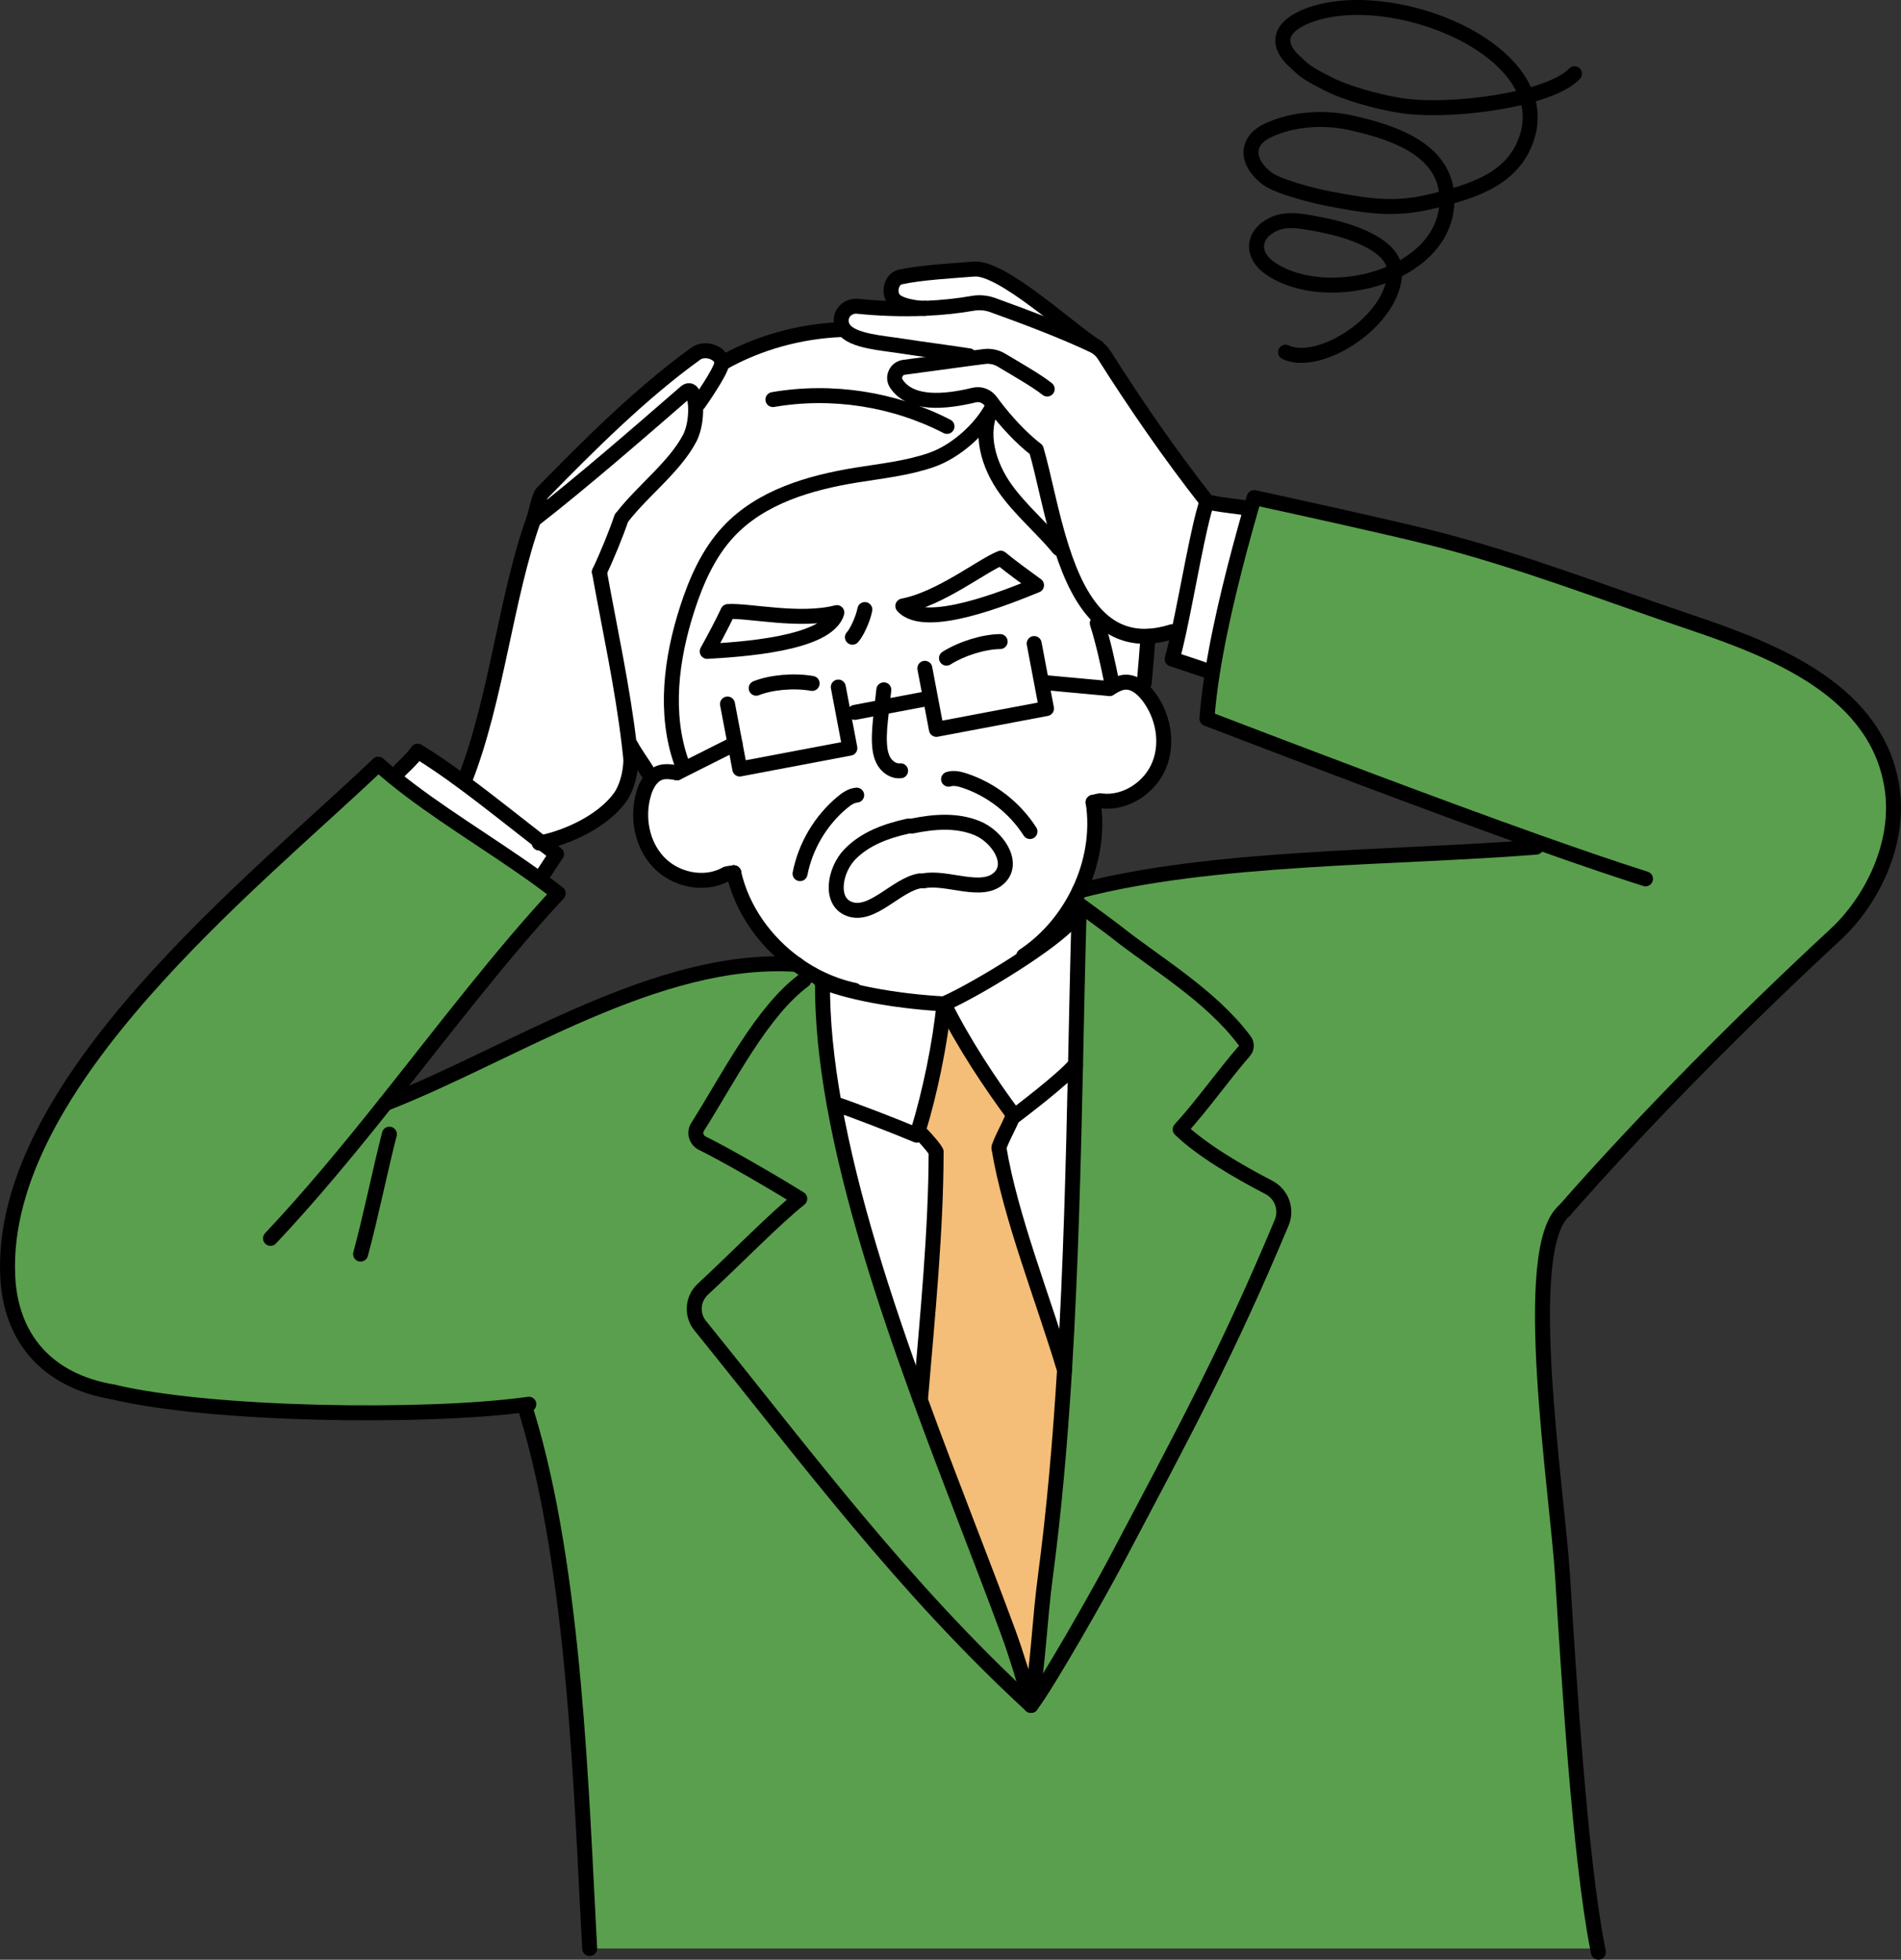<?xml version="1.0" encoding="UTF-8"?>
<svg xmlns="http://www.w3.org/2000/svg" id="_レイヤー_2" data-name="レイヤー 2" viewBox="0 0 507.89 523.46">
  <rect x="0" y="0" width="507.89" height="523.46" fill="#333333" stroke="none"/>
  <defs>
    <style>
      .cls-1 {
        fill: none;
        stroke: #000;
        stroke-linecap: round;
        stroke-linejoin: round;
        stroke-width: 4px;
      }

      .cls-2 {
        fill: #5a9f4d;
      }

      .cls-3 {
        fill: #fff;
      }

      .cls-4 {
        fill: #f4be78;
      }
    </style>
  </defs>
  <g id="_レイヤー_1-2" data-name="レイヤー 1">
    <g>
      <path class="cls-1" d="M343.46,94.07c8.94,4.32,29.22-8.38,29.16-21.59-.03-6.89-11.22-10.68-18.58-12.22-6.81-1.42-10.6-1.97-14-.27-5.61,2.81-5.75,8.3-.54,11.79,15.09,10.12,46.37,2.11,47.07-17.7.49-13.85-13.94-18.69-25.65-21.28-6.98-1.55-15.42-1.18-22.23,2.07-6.2,2.96-5.63,8.67-.15,12.81,3.18,2.41,13.67,4.87,16.21,5.35,10.14,1.91,17.36,3.24,27.36.85,11.53-2.75,22.33-6.05,25.89-17.32,7.35-23.27-36.24-40.91-58.57-32.38-6.97,2.66-9.03,7.15-3.64,12.15,2.89,2.67,2.81,2.86,8.87,5.99,5.06,2.61,13.46,4.89,19.31,5.83,13.27,2.14,40.04-1.43,46.69-8.45"></path>
      <g>
        <g>
          <path class="cls-2" d="M410.88,224.98c-28.1-9.99-61.98-22.91-88.42-33.02.28-3.94.8-8.13,1.49-12.47,2.26-14.22,6.37-30.01,10.2-43.43.31-1.07.61-2.12.91-3.15,7.69,1.67,35.1,7.65,47.56,10.79,23.36,5.89,46.15,14.79,69.27,22.58,22.62,7.62,50.22,18.5,53.71,44.92,1.87,14.23-5.37,29.31-15.28,38.48-23.65,21.88-50.4,48.65-72.32,73.65-12.16,10.04-1.98,74.42-.53,97.64,1.59,25.47,4.52,74.66,9.37,99.49H157.54c-2.19-40.28-3.85-100.77-16.81-143.08l-.3-2.18c-26.94,3.63-83.99,2.9-110.32-3.42-17.8-3.02-27.33-14.66-28.05-30.97-2.3-51.53,65.91-105.15,98.84-136.52l.19-.16c1.26,1.14,2.58,2.27,3.94,3.38,11.34,9.28,25.77,17.78,38.27,26.76,2,1.44,3.95,2.89,5.83,4.36-15.5,16.66-30.59,36.59-46.17,56.14,33.59-13.06,72.63-39.67,109.84-37.17,1.02.74,2.08,1.42,3.16,2.06l-1.16,2.15c-11.33,8.37-20.24,26.29-28.41,39.18-.98,1.53-.4,3.55,1.23,4.36,6.86,3.39,19.35,10.68,26.05,14.85-6.81,5.44-17.11,16.04-25.9,24.17-2.76,2.56-3.07,6.81-.7,9.73,28.66,35.43,54.11,69.86,88.37,101.42,4.38-5.59,18.75-31.05,22.03-37.27,19.54-36.94,30.52-57.21,44.96-91.68,1.48-3.54-.01-7.63-3.43-9.4-8.5-4.41-18.06-10.06-23.69-15.5,5.71-6.2,12.02-15.09,17.12-20.9.69-.79.72-1.96.09-2.81-9.06-12.13-23.81-20.69-34.33-29.05-1.44-1.15-7.42-5.5-9.84-7.29-.03,1.03-.06,2.07-.08,3.11l-.92-.02c-2,2.78-7.18,6.79-13.1,10.75l-.3-.44c6.19-4.22,11.17-10.24,14.4-17.06,35.47-9.31,83.96-8.66,122.06-11.68l.47-1.3Z"></path>
          <path class="cls-2" d="M339,317.17c3.42,1.77,4.91,5.86,3.43,9.4-14.44,34.47-25.42,54.74-44.96,91.68-3.28,6.22-17.65,31.68-22.03,37.27,1.96-11.27,2.31-22.81,3.82-34.17,2.37-17.83,3.99-36.49,5.15-55.38h0c1.67-27.38,2.36-55.22,2.94-81.68.29-13.64.56-26.91.92-39.56.02-1.04.05-2.08.08-3.11,2.42,1.79,8.4,6.14,9.84,7.29,10.52,8.36,25.27,16.92,34.33,29.05.63.85.6,2.02-.09,2.81-5.1,5.81-11.41,14.7-17.12,20.9,5.63,5.44,15.19,11.09,23.69,15.5Z"></path>
          <path class="cls-3" d="M332.95,135.71l1.2.35c-3.83,13.42-7.94,29.21-10.2,43.43l-.83-.14c-1.63-.54-9.11-3.08-9.95-3.32.53-1.85,1.1-4.23,1.69-6.92,2.51-11.49,5.36-28.68,7.61-35.11,2.77.83,8.02,1.2,10.48,1.71Z"></path>
          <path class="cls-3" d="M258.99,95.75l-.1-.71c-3.89-.62-13.73-1.93-17.67-2.56-5.48-.88-13.45-1.3-15.81-4.64-.52-.74-.76-1.62-.65-2.68.22-2.11,2.24-3.56,4.35-3.35h0c5.66.58,11.76.81,17.78.56.11,0,.21,0,.28,0,4.34-.18,8.64-.62,12.71-1.34,1.78-.31,3.61-.15,5.31.46,8.45,3.05,18.8,6.92,26.93,10.79.15.07.29.14.43.22.98.56,1.81,1.35,2.42,2.3,8.43,13.32,17.71,26.75,27.49,39.21-2.25,6.43-5.1,23.62-7.61,35.11l-1.69-.38c-2.32.73-4.46,1.12-6.45,1.21-4.98.23-9-1.41-12.28-4.26-5.03-4.37-8.35-11.59-10.83-19.36-2.96-9.25-4.72-19.28-6.75-26.21-4.05-3.09-8.17-7.63-11.3-11.75-.32-.41-.61-.81-.9-1.2-1.01-1.38-2.74-2.03-4.41-1.63-7.77,1.88-16.95,2.72-20.77-3.05-1.15-1.74-.03-4.1,2.04-4.37,4.83-.62,11.45-1.57,17.47-2.36Z"></path>
          <path class="cls-3" d="M182.92,205.39l-.84-1.67c-4.66-13.13-2.77-27.76,1.5-41.03,2.42-7.51,5.68-14.94,11.06-20.7,8.64-9.25,21.59-13.05,34.08-15.08,6.76-1.1,13.63-1.8,20.1-4.04,6.47-2.23,13.17-8.15,16.35-14.21-3.71,6.89-1.07,15.62,3.5,21.97,4.16,5.79,9.74,10.41,14.26,15.91l.68-.22c2.48,7.77,5.8,14.99,10.83,19.36l-1.28.79c1.64,5.23,2.83,10.65,3.9,16l.32.87c1-.57,2.04-1.05,3.17-1.12.85-.05,1.66.12,2.42.45,1.47.65,2.76,1.88,3.77,3.19,4,5.16,5.42,12.41,2.98,18.46-2.45,6.06-9,10.4-15.48,9.61-.13-.22-2.01.36-2.18.39v-.02s-.03.02,0,.02c1.23,7.99-.22,16.29-3.71,23.64-3.23,6.82-8.21,12.84-14.4,17.06l.3.44c-8.1,5.43-17.56,10.76-22.05,12.68-10.2-.51-24.08-2.52-32.45-5.96v-.36l.07-.14c-1.32-.6-2.61-1.28-3.86-2.02-1.08-.64-2.14-1.32-3.16-2.06-8.27-5.88-14.55-14.63-16.77-24.47.03,0,.03-.01,0-.01h0c-.24.06-2.12.21-2.17.45-5.74,3.11-13.43,1.46-17.91-3.28-4.49-4.74-5.82-12.02-3.98-18.28.48-1.64,1.27-3.33,2.49-4.48.56-.52,1.2-.93,1.94-1.17,1.44-.46,3-.2,4.48.06l2.04-1.03ZM276.93,156.32c-2.97-2.15-6.85-4.96-9.57-7.22-5.07,2.01-16.13,10.85-26.15,12.77,5.91,6.65,28-2.42,35.72-5.55ZM267.1,234.36c4.01-4.06-.73-10.98-6.02-13.15-5.5-2.25-11.52-1.77-17.44-.56h-1c-5.83,1.3-11.59,3.35-15.68,7.65-3.94,4.14-5.44,12.4-.11,14.46,6.11,2.37,12.58-6.41,18.92-7.48h1c6.29-1.26,15.72,3.75,20.33-.92ZM223.58,163.63c-9.87,2.57-23.65-.64-29.1-.28-1.48,3.22-3.77,7.42-5.53,10.64,8.32-.5,32.16-1.82,34.63-10.36Z"></path>
          <path class="cls-3" d="M306.72,169.94v.02c-.29,4.22-.65,8.38-1.01,12.39l-2.74.32c-.76-.33-1.57-.5-2.42-.45-1.13.07-2.17.55-3.17,1.12l-.32-.87c-1.07-5.35-2.26-10.77-3.9-16l1.28-.79c3.28,2.85,7.3,4.49,12.28,4.26Z"></path>
          <path class="cls-3" d="M292.6,92.43l-.04.06c-.14-.08-.28-.15-.43-.22-8.13-3.87-18.48-7.74-26.93-10.79-1.7-.61-3.53-.77-5.31-.46-4.07.72-8.37,1.16-12.71,1.34-.07,0-.17,0-.28,0-1.59,0-7.13-.61-8.34-2.78-1.19-2.15-.13-5.13,1.98-5.59,5.5-1.21,13.92-1.65,19.69-2.12,7.44-.62,25.57,16.25,32.37,20.55Z"></path>
          <path class="cls-3" d="M287.35,244.71l.92.02c-.36,12.65-.63,25.92-.92,39.56-3.21,3.95-15.45,13.17-16.33,13.84-6.38-8.56-13.71-19.62-18.82-29.99,4.49-1.92,13.95-7.25,22.05-12.68,5.92-3.96,11.1-7.97,13.1-10.75Z"></path>
          <path class="cls-3" d="M287.35,284.29c-.58,26.46-1.27,54.3-2.94,81.67-5.73-19.1-14.48-40.94-17.52-59.32.17-1.32,2.88-6.26,3.5-7.93l.63-.58c.88-.67,13.12-9.89,16.33-13.84Z"></path>
          <path class="cls-4" d="M284.41,365.96h0c-1.16,18.9-2.78,37.56-5.15,55.39-1.51,11.36-1.86,22.9-3.82,34.17-1.45-5.61-3.99-13.87-6.07-19.51-6.95-18.9-15.61-40.45-23.73-62.75l.34-.12c1.81-21.49,4.12-44.73,4.12-65.51-.74-1.49-4.68-5.52-4.75-5.66h0c3.15-10.25,5.87-23.53,6.85-33.83,5.11,10.37,12.44,21.43,18.82,29.99l-.63.58c-.62,1.67-3.33,6.61-3.5,7.93,3.04,18.38,11.79,40.22,17.52,59.32Z"></path>
          <path class="cls-3" d="M283.61,146.32l-.68.22c-4.52-5.5-10.1-10.12-14.26-15.91-4.57-6.35-7.21-15.08-3.5-21.97l.39-.3c3.13,4.12,7.25,8.66,11.3,11.75,2.03,6.93,3.79,16.96,6.75,26.21Z"></path>
          <path class="cls-2" d="M219.75,262.18c-.09,10.25,1.05,21.21,3.08,32.59,4.48,25.12,13.28,52.32,22.81,78.49,8.12,22.3,16.78,43.85,23.73,62.75,2.08,5.64,4.62,13.9,6.07,19.51-34.26-31.56-59.71-65.99-88.37-101.42-2.37-2.92-2.06-7.17.7-9.73,8.79-8.13,19.09-18.73,25.9-24.17-6.7-4.17-19.19-11.46-26.05-14.85-1.63-.81-2.21-2.83-1.23-4.36,8.17-12.89,17.08-30.81,28.41-39.18l1.16-2.15c1.25.74,2.54,1.42,3.86,2.02l-.07.14v.36Z"></path>
          <path class="cls-3" d="M267.36,149.1c2.72,2.26,6.6,5.07,9.57,7.22-7.72,3.13-29.81,12.2-35.72,5.55,10.02-1.92,21.08-10.76,26.15-12.77Z"></path>
          <path class="cls-3" d="M261.08,221.21c5.29,2.17,10.03,9.09,6.02,13.15-4.61,4.67-14.04-.34-20.33.92h-1c-6.34,1.07-12.81,9.85-18.92,7.48-5.33-2.06-3.83-10.32.11-14.46,4.09-4.3,9.85-6.35,15.68-7.65h1c5.92-1.21,11.94-1.69,17.44.56Z"></path>
          <path class="cls-3" d="M265.56,108.36l-.39.3c-3.18,6.06-9.88,11.98-16.35,14.21-6.47,2.24-13.34,2.94-20.1,4.04-12.49,2.03-25.44,5.83-34.08,15.08-5.38,5.76-8.64,13.19-11.06,20.7-4.27,13.27-6.16,27.9-1.5,41.03l.84,1.67-2.04,1.03c-1.48-.26-3.04-.52-4.48-.06-.74.24-1.38.65-1.94,1.17l-1.36-1.24c-1.17-1.93-3.46-5.11-4.55-7.16l-.4.05c-1.84-15.77-5.28-31.24-8-46.41,2.06-4.33,4.52-10.36,5.87-14.39l.17-.18c5.47-7.12,14-13.41,18.06-21.12,1.36-2.59,1.81-6.43,1.53-9.22l.86-.09s6.1-8.6,6.21-10.79h.09c9.67-5.46,20.68-8.48,31.79-8.95l.68-.19c2.36,3.34,10.33,3.76,15.81,4.64,3.94.63,13.78,1.94,17.67,2.56l.1.71c-6.02.79-12.64,1.74-17.47,2.36-2.07.27-3.19,2.63-2.04,4.37,3.82,5.77,13,4.93,20.77,3.05,1.67-.4,3.4.25,4.41,1.63.29.39.58.79.9,1.2Z"></path>
          <path class="cls-3" d="M252.2,268.14c-.98,10.3-3.7,23.58-6.85,33.82h0c-.13.44-.26.85-.39,1.26-6.47-2.7-17.65-7.02-22.13-8.45-2.03-11.38-3.17-22.34-3.08-32.59,8.37,3.44,22.25,5.45,32.45,5.96Z"></path>
          <path class="cls-3" d="M250.1,307.63c0,20.78-2.31,44.02-4.12,65.51l-.34.12c-9.53-26.17-18.33-53.37-22.81-78.49,4.48,1.43,15.66,5.75,22.13,8.45.13-.41.26-.82.39-1.25.07.14,4.01,4.17,4.75,5.66Z"></path>
          <path class="cls-3" d="M194.48,163.35c5.45-.36,19.23,2.85,29.1.28-2.47,8.54-26.31,9.86-34.63,10.36,1.76-3.22,4.05-7.42,5.53-10.64Z"></path>
          <path class="cls-3" d="M192.86,96.85s0,.08-.01.13c-.11,2.19-6.21,10.79-6.21,10.79l-.86.09c-.26-2.64-1.19-4.34-2.62-3.1-12.97,11.24-26.96,23.45-40.61,34.11.5-1.35,1.47-6.32,2.28-7.15,12.22-12.53,26.58-26.86,41.16-37.32,2.26-1.61,6.67-.33,6.87,2.45Z"></path>
          <path class="cls-3" d="M185.78,107.86c.28,2.79-.17,6.63-1.53,9.22-4.06,7.71-12.59,14-18.06,21.12l-.17.18c-1.35,4.03-3.81,10.06-5.87,14.39,2.72,15.17,6.16,30.64,8,46.41.15,1.18.28,2.37.4,3.56,0,4.16-1.35,8.17-2.93,10.31-4.81,6.54-14.31,10.67-20.98,12.02-6.61-5.11-13.81-10.9-20.81-16.07l.21-.29c8.55-21.47,11.17-49.53,18.51-69.84,13.65-10.66,27.64-22.87,40.61-34.11,1.43-1.24,2.36.46,2.62,3.1Z"></path>
          <path class="cls-3" d="M144.64,225.07c1.38,1.06,2.73,2.09,4.05,3.08-.3.34-3.23,4.86-3.49,5.24l-1.9.88c-12.5-8.98-26.93-17.48-38.27-26.76l1.73-1.63c0-.12,3.38-3.08,4.81-5.24,3.9,2.37,8.05,5.25,12.26,8.36,7,5.17,14.2,10.96,20.81,16.07Z"></path>
        </g>
        <g>
          <path class="cls-1" d="M245.77,235.28c-6.34,1.07-12.81,9.85-18.92,7.48-5.33-2.06-3.83-10.32.11-14.46,4.09-4.3,9.85-6.35,15.68-7.65"></path>
          <path class="cls-1" d="M246.77,235.28c6.29-1.26,15.72,3.75,20.33-.92,4.01-4.06-.73-10.98-6.02-13.15-5.5-2.25-11.52-1.77-17.44-.56"></path>
          <path class="cls-1" d="M313.17,168.73c-2.32.73-4.46,1.12-6.45,1.21-4.98.23-9-1.41-12.28-4.26-5.03-4.37-8.35-11.59-10.83-19.36-2.96-9.25-4.72-19.28-6.75-26.21-4.05-3.09-8.17-7.63-11.3-11.75-.32-.41-.61-.81-.9-1.2-1.01-1.38-2.74-2.03-4.41-1.63-7.77,1.88-16.95,2.72-20.77-3.05-1.15-1.74-.03-4.1,2.04-4.37,4.83-.62,11.45-1.57,17.47-2.36,1.39-.18,2.74-.36,4.03-.52,1.57-.19,3.16.14,4.53.96,4.12,2.47,9.29,5.39,12.23,7.72"></path>
          <path class="cls-1" d="M246.9,82.37c-6.02.25-12.12.02-17.78-.56h0c-2.11-.21-4.13,1.24-4.35,3.35-.11,1.06.13,1.94.65,2.68,2.36,3.34,10.33,3.76,15.81,4.64,3.94.63,13.78,1.94,17.67,2.56"></path>
          <path class="cls-1" d="M322.47,134c-9.78-12.46-19.06-25.89-27.49-39.21-.61-.95-1.44-1.74-2.42-2.3-.14-.08-.28-.15-.43-.22-8.13-3.87-18.48-7.74-26.93-10.79-1.7-.61-3.53-.77-5.31-.46-4.07.72-8.37,1.16-12.71,1.34"></path>
          <path class="cls-1" d="M247.18,82.36c-.07,0-.17,0-.28,0-1.59,0-7.13-.61-8.34-2.78-1.19-2.15-.13-5.13,1.98-5.59,5.5-1.21,13.92-1.65,19.69-2.12,7.44-.62,25.57,16.25,32.37,20.55.2.12.38.24.56.34"></path>
          <path class="cls-1" d="M236.13,184.26c-.17,1.55-.35,3.1-.52,4.65-.06.5-.11.99-.17,1.49-.3,2.7-.61,5.41-.48,8.13.09,1.74.37,3.52,1.3,5,.93,1.47,2.63,2.56,4.35,2.35"></path>
          <path class="cls-1" d="M223.58,163.63c-2.47,8.54-26.31,9.86-34.63,10.36,1.76-3.22,4.05-7.42,5.53-10.64,5.45-.36,19.23,2.85,29.1.28Z"></path>
          <path class="cls-1" d="M276.93,156.32c-2.97-2.15-6.85-4.96-9.57-7.22-5.07,2.01-16.13,10.85-26.15,12.77,5.91,6.65,28-2.42,35.72-5.55Z"></path>
          <path class="cls-1" d="M202.03,183.83c3.96-1.57,10.02-2.15,14.95-1.28"></path>
          <path class="cls-1" d="M267.21,171.37c-4.25.04-10.09,1.77-14.34,4.43"></path>
          <path class="cls-1" d="M144.05,225.19c.19-.04.39-.07.59-.12,6.67-1.35,16.17-5.48,20.98-12.02,1.58-2.14,2.93-6.15,2.93-10.31"></path>
          <path class="cls-1" d="M124.04,208.71c8.55-21.47,11.17-49.53,18.51-69.84,13.65-10.66,27.64-22.87,40.61-34.11,1.43-1.24,2.36.46,2.62,3.1.28,2.79-.17,6.63-1.53,9.22-4.06,7.71-12.59,14-18.06,21.12"></path>
          <path class="cls-1" d="M186.64,107.77s6.1-8.6,6.21-10.79c.01-.05.01-.09.01-.13-.2-2.78-4.61-4.06-6.87-2.45-14.58,10.46-28.94,24.79-41.16,37.32-.81.83-1.78,5.8-2.28,7.15"></path>
          <path class="cls-1" d="M166.02,138.38c-1.35,4.03-3.81,10.06-5.87,14.39"></path>
          <path class="cls-1" d="M284.41,365.96c1.67-27.37,2.36-55.21,2.94-81.67.29-13.64.56-26.91.92-39.56.02-1.04.05-2.08.08-3.11"></path>
          <path class="cls-1" d="M219.75,261.82v.36c-.09,10.25,1.05,21.21,3.08,32.59,4.48,25.12,13.28,52.32,22.81,78.49,8.12,22.3,16.78,43.85,23.73,62.75,2.08,5.64,4.62,13.9,6.07,19.51,1.96-11.27,2.31-22.81,3.82-34.17,2.37-17.83,3.99-36.49,5.15-55.38"></path>
          <path class="cls-1" d="M288.35,241.62c2.42,1.79,8.4,6.14,9.84,7.29,10.52,8.36,25.27,16.92,34.33,29.05.63.85.6,2.02-.09,2.81-5.1,5.81-11.41,14.7-17.12,20.9,5.63,5.44,15.19,11.09,23.69,15.5,3.42,1.77,4.91,5.86,3.43,9.4-14.44,34.47-25.42,54.74-44.96,91.68-3.28,6.22-17.65,31.68-22.03,37.27"></path>
          <path class="cls-1" d="M214.8,261.81c-11.33,8.37-20.24,26.29-28.41,39.18-.98,1.53-.4,3.55,1.23,4.36,6.86,3.39,19.35,10.68,26.05,14.85-6.81,5.44-17.11,16.04-25.9,24.17-2.76,2.56-3.07,6.81-.7,9.73,28.66,35.43,54.11,69.86,88.37,101.42"></path>
          <path class="cls-1" d="M145.2,233.39c.26-.38,3.19-4.9,3.49-5.24-1.32-.99-2.67-2.02-4.05-3.08-6.61-5.11-13.81-10.9-20.81-16.07-4.21-3.11-8.36-5.99-12.26-8.36-1.43,2.16-4.81,5.12-4.81,5.24h.01"></path>
          <path class="cls-1" d="M101.09,204.13c1.26,1.14,2.58,2.27,3.94,3.38,11.34,9.28,25.77,17.78,38.27,26.76,2,1.44,3.95,2.89,5.83,4.36-15.5,16.66-30.59,36.59-46.17,56.14-9.95,12.47-20.1,24.79-30.69,36.01"></path>
          <path class="cls-1" d="M100.9,204.29C67.97,235.66-.24,289.28,2.06,340.81c.72,16.31,10.25,27.95,28.05,30.97"></path>
          <path class="cls-1" d="M212.88,257.6h-.08c-37.21-2.5-76.25,24.11-109.84,37.17"></path>
          <path class="cls-1" d="M30.11,371.78c26.33,6.32,83.38,7.05,110.32,3.42.29-.04.58-.08.86-.12"></path>
          <path class="cls-1" d="M288.35,237.96c35.47-9.31,83.96-8.66,122.06-11.68"></path>
          <path class="cls-1" d="M323.12,179.35c-1.63-.54-9.11-3.08-9.95-3.32.53-1.85,1.1-4.23,1.69-6.92,2.51-11.49,5.36-28.68,7.61-35.11,2.77.83,8.02,1.2,10.48,1.71"></path>
          <path class="cls-1" d="M439.63,234.75c-8.28-2.63-18.1-5.99-28.75-9.77-28.1-9.99-61.98-22.91-88.42-33.02.28-3.94.8-8.13,1.49-12.47,2.26-14.22,6.37-30.01,10.2-43.43.31-1.07.61-2.12.91-3.15,7.69,1.67,35.1,7.65,47.56,10.79,23.36,5.89,46.15,14.79,69.27,22.58,22.62,7.62,50.22,18.5,53.71,44.92,1.87,14.23-5.37,29.31-15.28,38.48-23.65,21.88-50.4,48.65-72.32,73.65"></path>
          <path class="cls-1" d="M140.73,377.38c12.96,42.31,14.62,102.8,16.81,143.08"></path>
          <path class="cls-1" d="M418,323.33c-12.16,10.04-1.98,74.42-.53,97.64,1.59,25.47,4.52,74.66,9.37,99.49.07.34.13.67.2,1"></path>
          <path class="cls-1" d="M104.03,302.95c-2.54,9.89-4.93,21.87-7.69,32.03"></path>
          <path class="cls-1" d="M245.35,301.96c3.15-10.24,5.87-23.52,6.85-33.82-10.2-.51-24.08-2.52-32.45-5.96-.13-.05-.27-.1-.4-.16"></path>
          <path class="cls-1" d="M222.83,294.77c4.48,1.43,15.66,5.75,22.13,8.45.13-.41.26-.82.39-1.25"></path>
          <path class="cls-1" d="M252.2,268.14c4.49-1.92,13.95-7.25,22.05-12.68,5.92-3.96,11.1-7.97,13.1-10.75"></path>
          <path class="cls-1" d="M252.2,268.14c5.11,10.37,12.44,21.43,18.82,29.99.88-.67,13.12-9.89,16.33-13.84"></path>
          <path class="cls-1" d="M245.35,301.96h0c.07.15,4.01,4.18,4.75,5.67,0,20.78-2.31,44.02-4.12,65.51"></path>
          <path class="cls-1" d="M270.39,298.71c-.62,1.67-3.33,6.61-3.5,7.93"></path>
          <path class="cls-1" d="M266.89,306.64c3.04,18.38,11.79,40.22,17.52,59.32h0"></path>
          <path class="cls-1" d="M160.15,152.77c2.72,15.17,6.16,30.64,8,46.41.15,1.18.28,2.37.4,3.56"></path>
          <path class="cls-1" d="M227.74,170.21c1.05-1.06,2.81-4.73,3.32-7.39"></path>
          <path class="cls-1" d="M196.03,233.13c2.22,9.84,8.5,18.59,16.77,24.47,1.02.74,2.08,1.42,3.16,2.06,1.25.74,2.54,1.42,3.86,2.02,2.72,1.26,5.57,2.22,8.5,2.84"></path>
          <path class="cls-1" d="M196.03,233.13s.03-.01,0-.01h0Z"></path>
          <path class="cls-1" d="M180.88,206.42c-1.48-.26-3.04-.52-4.48-.06-.74.24-1.38.65-1.94,1.17-1.22,1.15-2.01,2.84-2.49,4.48-1.84,6.26-.51,13.54,3.98,18.28,4.48,4.74,12.17,6.39,17.91,3.28.05-.24,1.93-.39,2.17-.44"></path>
          <polyline class="cls-1" points="223.97 183.52 227.06 199.84 197.65 205.41 196.37 198.63 194.36 188.05"></polyline>
          <polyline class="cls-1" points="180.88 206.42 182.92 205.39 196.37 198.63"></polyline>
          <path class="cls-1" d="M228.88,212.39c-1.46.11-2.73,1.01-3.85,1.95-5.78,4.81-9.83,11.65-11.28,19.02"></path>
          <path class="cls-1" d="M292.06,214.32c1.23,7.99-.22,16.29-3.71,23.64-3.23,6.82-8.21,12.84-14.4,17.06-.15.11-.3.22-.46.32"></path>
          <path class="cls-1" d="M292.06,214.32s-.03-.01,0-.02v.02Z"></path>
          <path class="cls-1" d="M296.4,183.92c.32-.2.65-.4.98-.58,1-.57,2.04-1.05,3.17-1.12.85-.05,1.66.12,2.42.45,1.47.65,2.76,1.88,3.77,3.19,4,5.16,5.42,12.41,2.98,18.46-2.45,6.06-9,10.4-15.48,9.61-.13-.22-2.01.36-2.18.39"></path>
          <polyline class="cls-1" points="247.09 178.51 250.18 194.82 279.59 189.26 276.3 171.9"></polyline>
          <line class="cls-1" x1="296.4" y1="183.92" x2="278.7" y2="182.29"></line>
          <path class="cls-1" d="M253.43,208.13c1.4-.44,2.91-.07,4.3.39,7.13,2.37,13.4,7.26,17.45,13.59"></path>
          <path class="cls-1" d="M282.93,146.54c-4.52-5.5-10.1-10.12-14.26-15.91-4.57-6.35-7.21-15.08-3.5-21.97-3.18,6.06-9.88,11.98-16.35,14.21-6.47,2.24-13.34,2.94-20.1,4.04-12.49,2.03-25.44,5.83-34.08,15.08-5.38,5.76-8.64,13.19-11.06,20.7-4.27,13.27-6.16,27.9-1.5,41.03"></path>
          <path class="cls-1" d="M297.06,182.47c-1.07-5.35-2.26-10.77-3.9-16"></path>
          <path class="cls-1" d="M168.55,199.13c1.09,2.05,3.38,5.23,4.55,7.16"></path>
          <path class="cls-1" d="M224.73,88.03c-11.11.47-22.12,3.49-31.79,8.96"></path>
          <path class="cls-1" d="M305.71,182.35c.36-4.01.72-8.17,1.01-12.39"></path>
          <polyline class="cls-1" points="228.39 190.28 235.61 188.91 246.39 186.87"></polyline>
          <path class="cls-1" d="M206.5,106.73c15.73-2.71,32.33-.15,46.51,7.17"></path>
        </g>
      </g>
    </g>
  </g>
</svg>
